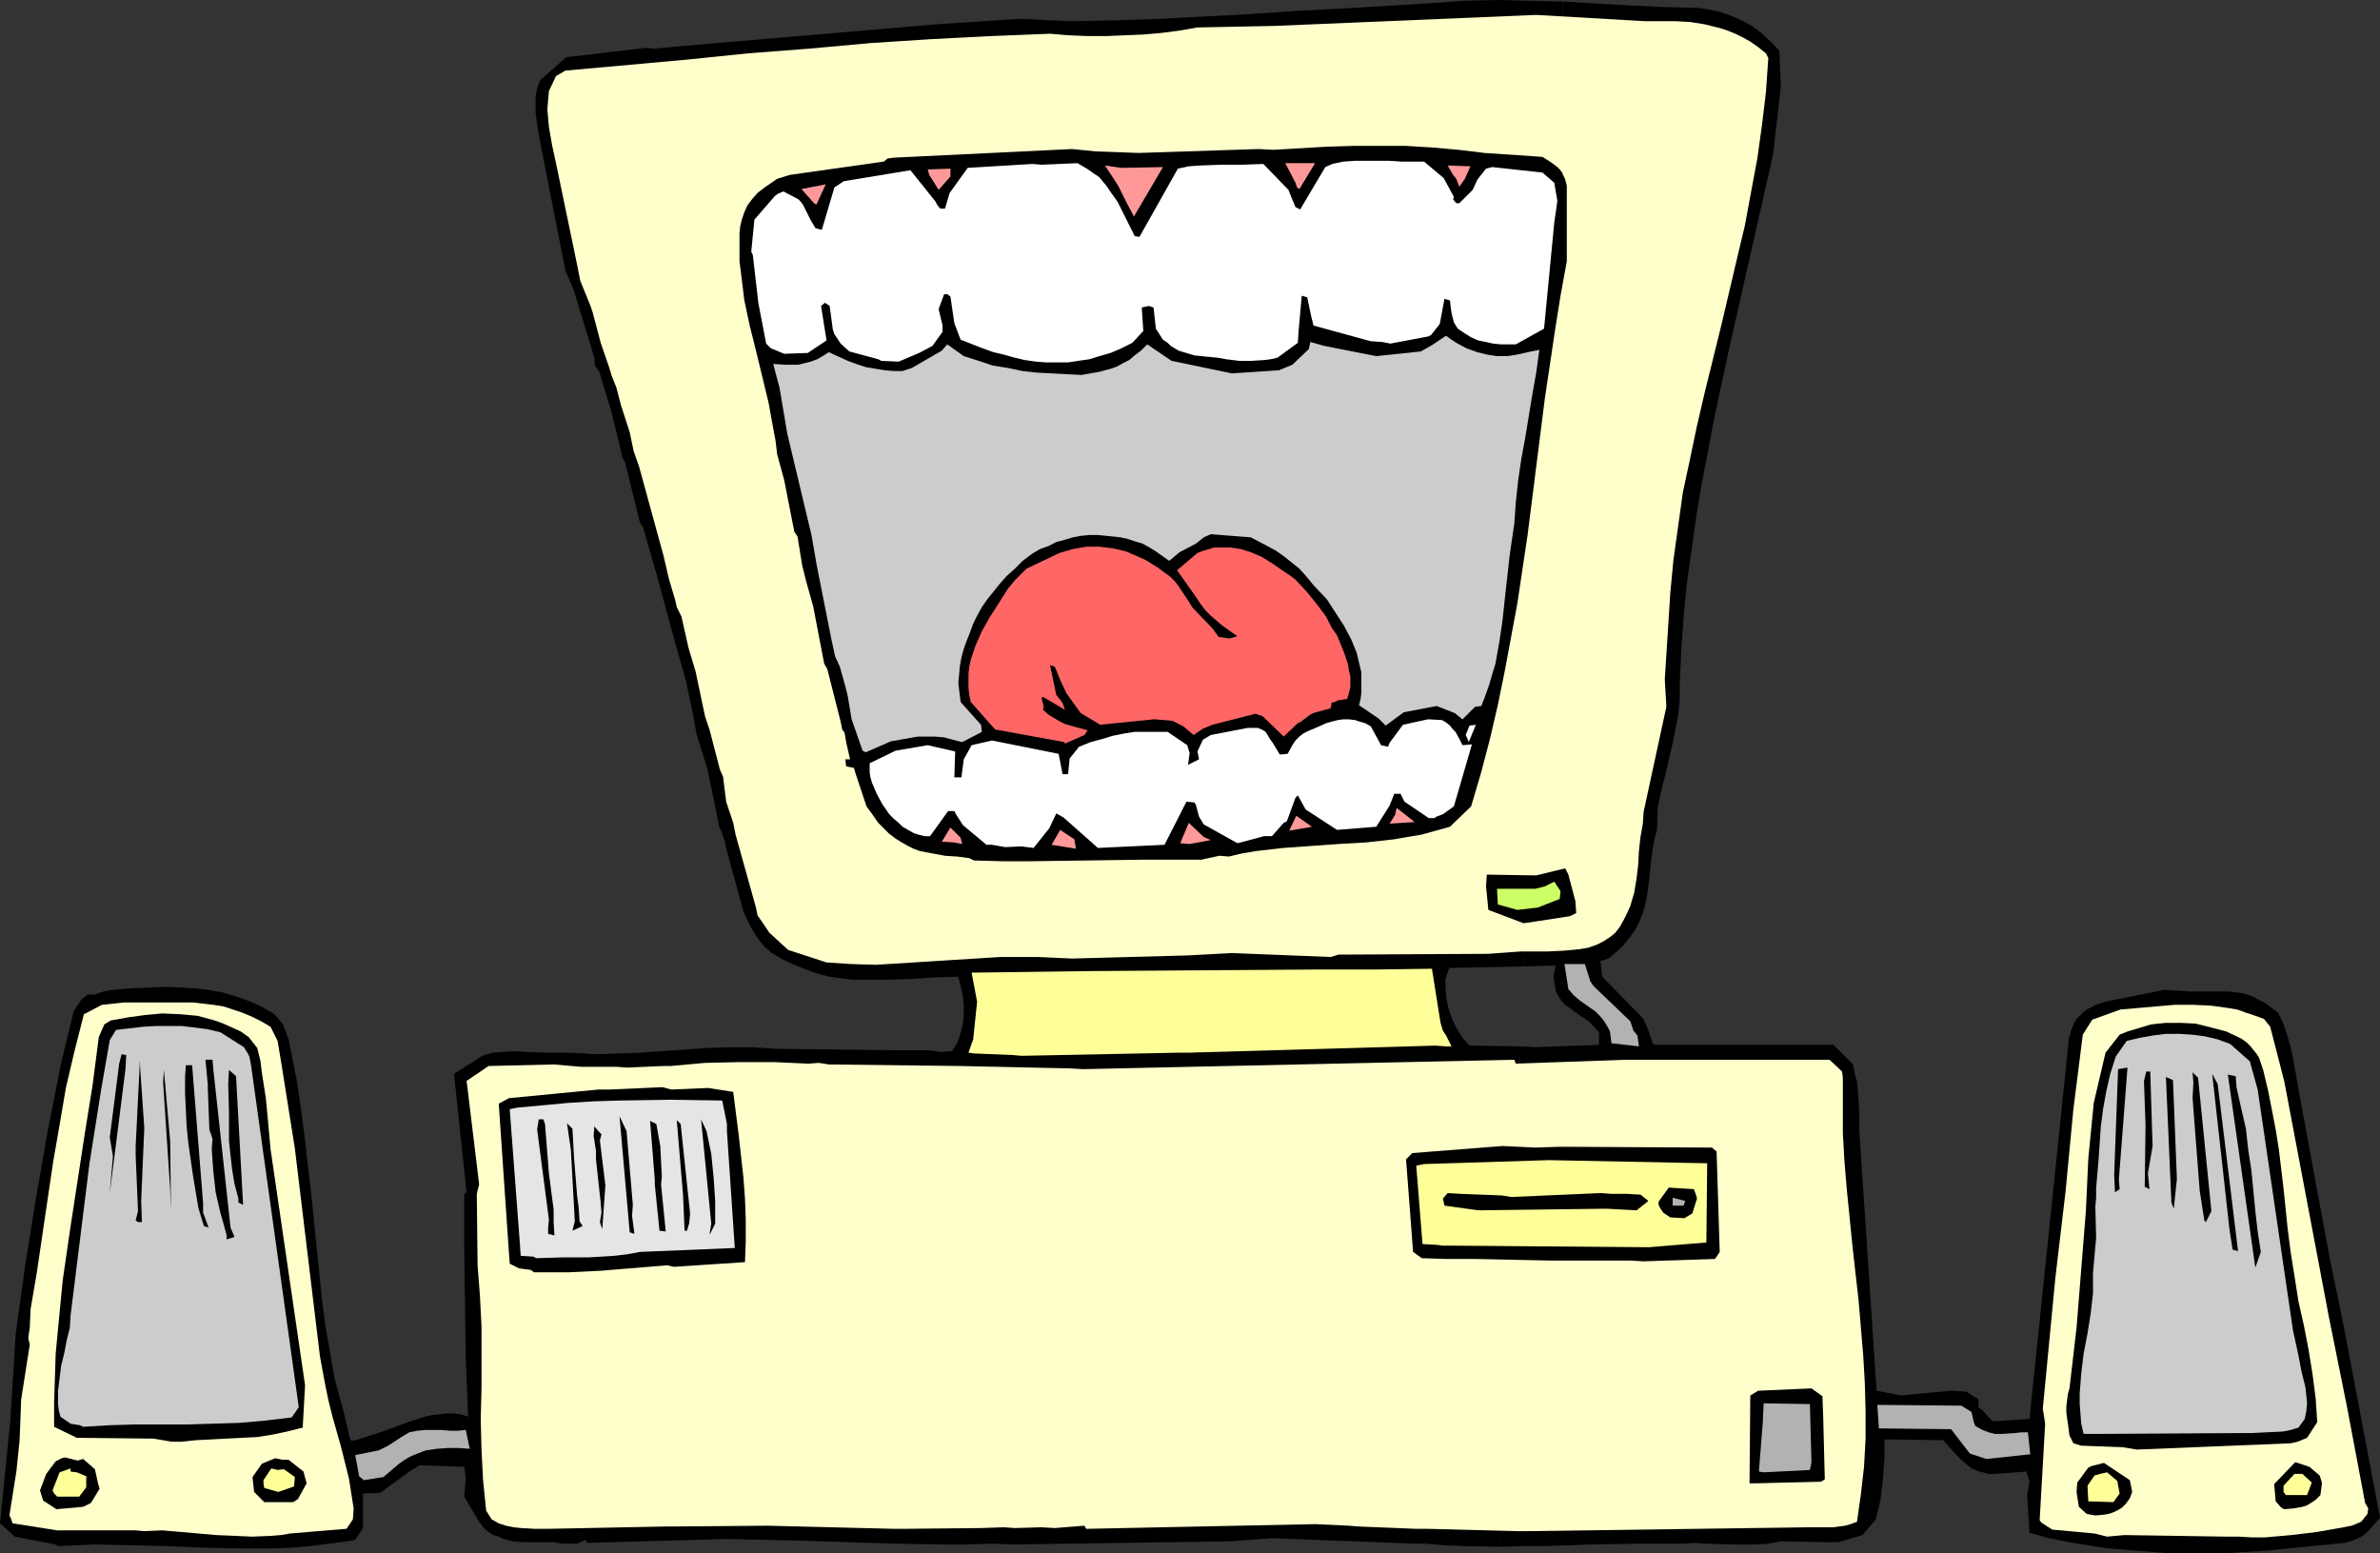 <?xml version="1.0" encoding="UTF-8" standalone="no"?>
<svg
   version="1.0"
   width="129.766mm"
   height="84.666mm"
   id="svg68"
   sodipodi:docname="Computer - Open Wide.wmf"
   xmlns:inkscape="http://www.inkscape.org/namespaces/inkscape"
   xmlns:sodipodi="http://sodipodi.sourceforge.net/DTD/sodipodi-0.dtd"
   xmlns="http://www.w3.org/2000/svg"
   xmlns:svg="http://www.w3.org/2000/svg">
  <rect width="100%" height="100%" fill="#333333" stroke="none"/>
  <sodipodi:namedview
     id="namedview68"
     pagecolor="#ffffff"
     bordercolor="#000000"
     borderopacity="0.25"
     inkscape:showpageshadow="2"
     inkscape:pageopacity="0.0"
     inkscape:pagecheckerboard="0"
     inkscape:deskcolor="#d1d1d1"
     inkscape:document-units="mm" />
  <defs
     id="defs1">
    <pattern
       id="WMFhbasepattern"
       patternUnits="userSpaceOnUse"
       width="6"
       height="6"
       x="0"
       y="0" />
  </defs>
  <path
     style="fill:#000000;fill-opacity:1;fill-rule:evenodd;stroke:none"
     d="m 313.342,215.594 -4.04,103.11 4.525,-0.162 h 4.686 l 9.373,-0.323 9.373,-0.162 h 9.373 l 2.586,-0.162 2.424,0.162 5.171,0.162 h 2.586 2.586 l 2.424,-0.162 2.586,-0.485 9.211,0.162 h 2.586 l 5.01,-1.455 2.747,-3.232 0.97,-4.04 0.485,-4.202 0.323,-4.202 v -2.101 -1.939 l 12.12,0.162 1.454,1.616 1.131,1.293 1.131,1.131 1.131,0.97 0.97,0.808 1.131,0.485 1.131,0.323 1.131,0.323 h 1.293 l 6.626,-0.485 0.646,2.101 -0.485,2.586 0.485,7.919 4.04,1.131 4.04,0.808 4.04,0.646 4.04,0.646 4.04,0.323 4.04,0.323 4.04,0.323 h 4.04 8.08 l 8.242,-0.485 8.08,-0.808 8.242,-0.808 1.616,-0.485 1.616,-0.646 0.646,-0.485 0.646,-0.485 0.646,-0.646 0.485,-0.646 1.616,-1.778 -7.918,-41.697 -2.424,-11.636 -5.979,-32.323 -0.808,-4.525 -0.808,-4.525 -0.485,-2.263 -0.646,-2.263 -0.808,-2.424 -1.131,-2.424 -1.293,-0.97 -1.293,-0.97 -1.293,-0.646 -1.131,-0.646 -1.293,-0.485 -1.293,-0.323 -2.586,-0.323 h -2.586 -2.586 -2.586 l -2.586,-0.162 -2.909,-0.162 -12.12,2.424 -1.939,0.646 -0.97,0.485 -0.97,0.485 -0.808,0.646 -0.646,0.646 -0.646,0.646 -0.485,0.808 -0.646,1.616 -0.485,1.778 -0.162,1.616 -0.162,1.778 -0.162,1.616 -7.595,73.211 -7.595,0.485 -2.101,-2.263 -0.808,-0.646 v -1.616 l -2.586,-1.616 -3.07,-0.162 -10.342,0.97 -5.01,-0.97 -3.555,-53.494 v -3.394 l -0.162,-3.232 -0.162,-1.778 -0.162,-1.778 -0.485,-1.778 -0.323,-1.778 -4.04,-4.04 h -36.36 l -0.808,-0.162 -1.131,-3.232 -0.808,-1.778 -0.485,-0.646 -8.08,-8.242 -0.323,-3.232 0.646,-0.162 0.97,-0.323 1.778,-1.455 1.454,-1.455 1.293,-1.616 1.131,-1.616 0.808,-1.616 0.646,-1.616 0.485,-1.778 0.323,-1.616 0.485,-3.394 0.323,-3.556 0.485,-3.394 0.323,-1.616 0.485,-1.778 0.162,-4.687 0.646,-3.071 0.808,-3.232 1.454,-6.141 0.646,-3.232 0.646,-3.232 0.323,-3.232 v -3.394 l 0.323,-6.788 0.485,-6.949 0.646,-6.788 0.97,-6.788 0.97,-6.949 1.131,-6.788 1.293,-6.788 1.293,-6.788 2.909,-13.576 3.07,-13.576 6.141,-27.151 1.616,-14.06 -0.323,-7.273 -0.808,-0.97 -0.97,-0.97 -1.939,-1.778 L 361.014,5.333 358.913,4.202 356.651,3.232 354.388,2.424 352.126,1.939 349.864,1.616 342.915,1.455 335.966,1.131 322.068,0.323 313.988,199.109 l 6.626,-0.162 -0.485,2.263 0.485,3.071 0.646,1.131 0.646,0.97 0.808,0.808 0.97,0.646 1.778,1.293 1.939,1.293 2.101,2.263 v 2.586 l -13.09,0.485 z"
     id="path1" />
  <path
     style="fill:#000000;fill-opacity:1;fill-rule:evenodd;stroke:none"
     d="M 313.988,199.109 322.068,0.323 315.443,0.162 308.656,0 301.707,0.162 294.92,0.646 276.174,1.778 l -9.211,0.485 -9.373,0.646 -9.373,0.485 -9.211,0.485 -9.211,0.323 -9.373,0.162 -10.181,-0.485 -17.291,1.131 -53.005,4.525 -5.01,0.485 -1.939,-0.162 -16.322,1.939 -1.293,1.131 -4.04,3.556 -0.646,1.616 -0.323,1.778 v 1.778 1.616 l 0.485,3.394 0.323,1.778 0.323,1.778 5.01,25.535 1.131,2.586 0.646,1.616 3.555,11.636 0.646,2.263 0.162,1.616 0.808,0.97 2.586,8.566 2.262,9.374 0.485,0.808 3.07,12.444 0.646,0.97 3.07,10.667 2.909,10.828 2.909,10.343 1.616,7.757 0.485,2.909 2.262,7.273 2.101,10.182 0.323,1.778 0.485,0.97 0.646,1.939 0.323,1.455 2.101,7.758 1.454,5.333 0.97,2.101 1.131,2.101 0.646,0.97 0.808,1.131 0.97,1.131 1.131,0.97 2.424,1.455 2.424,1.131 2.424,0.97 2.262,0.808 2.424,0.646 2.424,0.323 2.424,0.323 h 2.424 4.848 l 4.848,-0.162 4.848,-0.323 4.848,-0.162 0.485,1.939 0.485,2.101 0.162,1.778 v 1.939 l -0.162,1.939 -0.485,1.939 -0.646,1.939 -1.131,1.778 -2.424,0.162 -2.262,-0.323 h -5.656 l -26.179,-0.323 -4.686,-0.323 h -4.525 l -4.686,0.162 -4.525,0.323 -4.686,0.323 -4.686,0.323 -4.525,0.162 -4.686,0.162 -2.101,-0.162 -3.555,-0.162 h -2.262 -2.262 l -4.363,-0.162 -2.101,-0.162 -2.262,0.162 -2.262,0.162 -2.101,0.646 -5.818,3.717 2.586,24.404 -0.485,0.323 v 11.313 l 0.162,11.475 0.162,11.475 0.485,11.636 -1.454,-0.485 -1.454,-0.162 h -1.616 l -1.454,0.162 -1.454,0.162 -1.454,0.323 -3.07,0.97 -3.07,1.131 -3.07,1.131 -3.07,0.97 -1.454,0.485 -1.454,0.323 -0.323,-0.646 -1.293,-5.495 -1.778,-6.465 -1.939,-10.99 -0.808,-6.303 -0.646,-6.465 -0.646,-6.303 -0.646,-6.465 -1.454,-12.606 -0.808,-6.465 -0.97,-6.465 -1.616,-8.081 -1.131,-3.071 -1.778,-2.101 -2.747,-1.616 -2.586,-1.131 -2.747,-0.97 -2.747,-0.808 -2.909,-0.485 -2.747,-0.323 -5.818,-0.323 -3.717,0.162 -3.717,0.162 -1.939,0.162 -1.778,0.162 -1.778,0.323 -1.939,0.646 H 18.099 l -1.293,0.97 -1.616,2.424 -2.586,10.667 L 9.858,232.887 7.434,246.785 5.171,260.846 3.232,274.906 2.101,293.007 0,313.855 l 3.07,2.747 8.403,1.616 0.485,0.323 v 0 l 3.717,-0.162 3.878,-0.162 7.434,0.162 7.434,0.162 7.272,0.323 7.434,0.162 h 7.434 l 3.717,-0.162 3.717,-0.323 3.717,-0.485 3.878,-0.485 1.616,-0.323 1.616,-2.424 v -7.111 l 3.555,-0.162 5.979,-4.364 2.101,-1.293 9.211,0.323 0.323,2.263 -0.323,3.879 3.07,5.172 0.97,1.293 0.97,0.808 0.97,0.646 1.131,0.323 0.97,0.485 1.939,0.485 2.262,0.162 h 2.101 4.04 l 1.939,0.323 h 2.909 l 1.778,-0.808 0.162,0.646 28.603,-0.808 15.029,0.323 10.019,0.323 9.858,0.323 10.019,0.162 h 4.848 l 5.171,-0.162 4.363,0.162 44.602,-0.646 8.726,-0.646 29.734,1.131 h 1.939 l 3.878,0.323 3.878,0.162 7.757,0.162 4.04,-103.11 -10.504,-0.162 -1.454,-1.616 -1.131,-1.778 -0.808,-1.616 -0.646,-1.616 -0.485,-1.778 -0.323,-1.778 -0.162,-3.394 0.808,-2.424 z"
     id="path2" />
  <path
     style="fill:#ffffcc;fill-opacity:1;fill-rule:evenodd;stroke:none"
     d="m 11.797,315.31 -9.211,-1.455 -0.323,-0.97 -0.323,-0.646 1.454,-9.212 0.646,-6.303 0.323,-8.404 1.778,-11.313 -0.323,-1.293 0.323,-2.263 0.162,-3.717 1.293,-7.596 2.262,-15.353 1.131,-7.596 1.293,-7.434 1.293,-7.596 1.778,-7.596 1.939,-7.596 3.717,-1.939 4.525,-0.485 h 2.101 12.12 l 4.202,0.485 2.101,0.323 1.939,0.646 1.939,0.646 1.939,0.808 1.939,0.97 1.939,1.131 1.454,2.909 0.808,4.848 2.747,17.293 5.171,42.828 1.131,6.141 0.646,3.071 0.808,3.232 1.778,6.303 0.808,3.232 0.808,3.232 0.485,3.071 0.485,3.071 -0.162,2.263 -1.293,1.939 -11.635,0.97 -1.939,0.323 -1.939,0.162 -3.878,0.162 -3.717,-0.162 -3.717,-0.162 -7.434,-0.646 -3.717,-0.323 -3.717,0.162 -1.778,-0.162 H 16.806 Z"
     id="path3" />
  <path
     style="fill:#000000;fill-opacity:1;fill-rule:evenodd;stroke:none"
     d="m 11.635,310.946 -2.747,-1.778 -0.646,-2.101 1.293,-3.394 1.939,-2.586 1.293,-0.646 0.646,-0.162 2.586,0.646 1.131,-0.323 2.424,2.101 0.646,2.909 0.323,1.131 -1.778,2.909 -1.616,0.808 z"
     id="path4" />
  <path
     style="fill:#ffffcc;fill-opacity:1;fill-rule:evenodd;stroke:none"
     d="m 113.12,314.987 h -2.909 l -2.909,-0.162 -1.454,-0.162 -1.616,-0.323 -1.454,-0.485 -1.454,-0.808 -1.131,-1.778 -0.646,-6.303 -0.323,-6.303 -0.162,-6.303 0.162,-6.303 V 273.29 l -0.323,-6.303 -0.485,-6.303 -0.162,-14.707 0.485,-1.939 -2.424,-20.04 -0.162,-1.293 4.525,-3.071 13.413,-0.323 5.656,0.485 h 7.272 l 2.262,0.162 7.434,-0.323 h 1.454 l 3.555,-0.323 3.555,-0.323 7.11,-0.162 h 7.11 l 7.11,0.323 2.101,-0.162 2.101,0.323 27.149,0.323 22.301,0.485 2.909,0.162 88.88,-1.939 0.323,0.808 22.624,-0.808 h 42.016 l 2.586,2.424 0.162,1.293 v 5.657 5.818 l 0.323,5.657 0.485,5.818 1.131,11.313 0.646,5.818 0.646,5.657 0.97,11.475 0.323,5.657 0.162,5.818 v 5.657 l -0.323,5.818 -0.646,5.657 -0.808,5.657 -1.293,0.485 -1.131,0.323 -1.293,0.162 -1.131,0.162 h -4.686 l -58.661,0.808 h -1.778 l -18.422,-0.485 h -2.586 l -3.717,-0.162 -8.08,-0.323 -1.939,-0.162 -6.949,-0.323 -47.187,0.97 -0.323,-0.646 -6.141,0.485 -2.747,-0.162 -5.494,0.162 -2.262,-0.162 -4.686,0.162 -16.16,0.162 h -1.616 l -26.179,-0.646 -19.392,0.162 h -1.616 z"
     id="path5" />
  <path
     style="fill:#ffff99;fill-opacity:1;fill-rule:evenodd;stroke:none"
     d="m 11.797,308.361 -0.646,-0.646 -0.323,-0.646 1.454,-3.717 2.262,-0.808 v 0.646 l 1.293,0.162 1.939,0.808 v 2.263 l -1.454,1.939 z"
     id="path6" />
  <path
     style="fill:#000000;fill-opacity:1;fill-rule:evenodd;stroke:none"
     d="m 55.752,309.492 h -1.293 l -2.101,-2.101 -0.323,-3.071 1.939,-2.747 2.747,-1.131 1.454,0.323 h 1.293 l 3.07,2.424 0.646,2.424 -1.778,3.232 -0.97,0.646 z"
     id="path7" />
  <path
     style="fill:#ffff99;fill-opacity:1;fill-rule:evenodd;stroke:none"
     d="m 57.368,307.391 -2.909,-0.808 -0.162,-0.97 v -0.646 l 1.616,-2.424 1.293,0.323 1.293,-0.162 2.262,1.616 -0.162,1.939 z"
     id="path8" />
  <path
     style="fill:#b2b2b2;fill-opacity:1;fill-rule:evenodd;stroke:none"
     d="m 74.982,304.967 -0.97,-0.808 -0.808,-4.364 4.848,-0.97 1.939,-0.97 2.747,-1.778 0.808,-0.485 0.808,-0.485 1.616,-0.323 1.778,-0.162 h 1.616 1.616 l 1.778,0.162 h 1.616 l 1.616,-0.162 0.808,3.879 -2.262,-0.162 h -2.262 l -2.262,0.162 -2.262,0.323 -2.101,0.808 -1.131,0.485 -1.131,0.646 -1.131,0.808 -0.97,0.808 -1.131,0.97 -1.131,0.97 z"
     id="path9" />
  <path
     style="fill:#ffffcc;fill-opacity:1;fill-rule:evenodd;stroke:none"
     d="m 431.633,315.956 -8.726,-0.808 -2.262,-1.455 -0.323,-0.485 1.131,-19.879 -0.485,-3.071 2.586,-26.99 2.101,-17.778 1.616,-16.97 1.939,-15.353 1.939,-3.071 5.818,-2.101 7.434,-0.646 3.717,-0.323 h 3.717 l 3.717,0.162 3.555,0.485 1.939,0.323 1.778,0.646 1.939,0.646 1.778,0.646 1.293,1.616 2.909,11.313 9.211,48.646 3.717,18.424 3.717,19.717 0.646,1.131 -0.162,1.131 -1.293,1.616 -1.939,0.808 -1.616,0.323 -5.494,0.97 -5.333,0.646 -5.494,0.485 h -2.586 l -2.747,-0.162 h -2.586 l -21.008,-0.323 -3.555,0.323 z"
     id="path10" />
  <path
     style="fill:#000000;fill-opacity:1;fill-rule:evenodd;stroke:none"
     d="m 15.837,296.239 -4.686,-2.263 v -5.01 l 0.162,-5.01 0.162,-5.01 0.485,-5.172 0.97,-10.02 1.454,-10.02 3.07,-20.04 1.616,-10.02 1.293,-10.02 1.131,-2.586 1.293,-0.808 3.555,-0.646 3.555,-0.485 3.555,-0.323 3.717,0.162 1.778,0.162 1.778,0.162 1.778,0.485 1.778,0.485 1.778,0.646 1.778,0.808 1.778,0.808 1.616,1.131 1.778,2.263 0.646,2.586 0.323,2.586 0.808,5.172 0.485,5.172 0.485,5.333 7.11,48.646 -0.485,8.727 -3.232,0.808 -3.07,0.646 -3.07,0.485 -3.232,0.162 -3.07,0.162 -3.07,0.162 -3.232,0.162 -3.07,0.323 H 35.39 l -3.717,-0.646 z"
     id="path11" />
  <path
     style="fill:#000000;fill-opacity:1;fill-rule:evenodd;stroke:none"
     d="m 430.017,311.916 -1.616,-1.455 -0.485,-3.071 0.162,-1.939 2.262,-3.071 0.646,-0.323 2.586,-0.646 5.333,3.556 0.485,2.424 -0.485,1.293 -0.808,1.131 -0.808,0.808 -0.808,0.485 -0.97,0.485 -0.97,0.323 -0.97,0.162 -1.778,0.162 z"
     id="path12" />
  <path
     style="fill:#cccccc;fill-opacity:1;fill-rule:evenodd;stroke:none"
     d="m 16.483,293.654 -1.939,-0.323 -2.101,-1.455 -0.323,-1.293 -0.162,-1.293 v -2.747 l 0.323,-2.586 0.323,-2.586 0.646,-2.586 0.485,-2.586 0.646,-2.586 0.162,-2.586 3.878,-31.192 2.424,-15.353 1.778,-10.182 1.293,-2.101 5.494,-0.646 2.747,-0.162 h 2.586 2.747 l 2.586,0.323 2.586,0.323 2.747,0.646 4.848,3.071 0.808,1.293 0.323,0.646 0.323,1.616 9.858,70.626 -1.454,2.101 -5.333,0.646 -5.494,0.485 -5.333,0.162 -5.333,0.162 h -5.333 -5.333 l -5.494,0.162 -5.333,0.323 z"
     id="path13" />
  <path
     style="fill:#ffff99;fill-opacity:1;fill-rule:evenodd;stroke:none"
     d="m 430.34,309.33 -0.162,-3.232 1.454,-2.101 1.131,-0.323 1.454,-0.323 2.101,1.778 0.485,2.586 -1.293,1.778 z"
     id="path14" />
  <path
     style="fill:#000000;fill-opacity:1;fill-rule:evenodd;stroke:none"
     d="m 470.094,310.623 -1.131,-1.293 -0.323,-3.556 4.363,-4.525 2.909,0.97 2.101,1.778 0.323,0.97 0.162,0.646 -0.323,2.424 -0.97,0.97 -0.97,0.646 -0.808,0.485 -0.97,0.323 -1.778,0.323 -1.939,0.162 z"
     id="path15" />
  <path
     style="fill:#000000;fill-opacity:1;fill-rule:evenodd;stroke:none"
     d="m 361.822,305.613 h -1.293 l 0.162,-18.101 1.616,-0.97 10.989,-0.485 2.262,1.616 0.162,4.525 0.323,12.606 -0.808,0.485 z"
     id="path16" />
  <path
     style="fill:#ffff99;fill-opacity:1;fill-rule:evenodd;stroke:none"
     d="m 471.063,308.037 -0.485,-0.646 v -1.293 l 2.262,-2.424 h 1.616 l 1.939,1.778 -0.97,2.586 z"
     id="path17" />
  <path
     style="fill:#b2b2b2;fill-opacity:1;fill-rule:evenodd;stroke:none"
     d="m 363.438,303.351 -0.97,-0.162 0.808,-10.343 0.162,-3.717 9.534,0.162 0.323,11.959 -0.323,1.616 z"
     id="path18" />
  <path
     style="fill:#b2b2b2;fill-opacity:1;fill-rule:evenodd;stroke:none"
     d="m 409.332,300.603 -3.394,-1.131 -3.878,-5.01 -14.867,-0.162 -0.323,-4.848 17.291,0.162 2.101,1.293 0.485,2.101 0.323,0.808 1.454,0.808 1.293,0.485 1.293,0.323 h 1.454 l 2.586,-0.162 1.454,-0.162 h 1.293 l 0.485,4.525 z"
     id="path19" />
  <path
     style="fill:#000000;fill-opacity:1;fill-rule:evenodd;stroke:none"
     d="m 428.886,297.856 -1.616,-0.485 -0.808,-1.616 -0.323,-2.424 -0.323,-2.263 v -1.293 l 0.162,-1.293 0.162,-1.293 0.323,-1.131 1.454,-12.444 1.939,-24.242 0.485,-10.667 1.131,-11.475 2.424,-10.343 2.909,-3.717 1.616,-0.646 1.616,-0.485 1.616,-0.485 1.616,-0.485 1.454,-0.162 1.616,-0.162 h 3.07 l 3.07,0.162 3.232,0.808 3.07,0.808 3.07,1.455 1.131,0.808 0.808,0.808 0.646,0.808 0.646,0.808 0.485,0.808 0.323,0.97 0.485,1.455 0.97,4.04 0.808,4.04 0.808,4.202 0.646,4.04 0.97,8.081 0.808,7.919 0.646,5.172 0.808,5.01 0.808,5.172 1.131,5.01 0.97,5.01 0.808,5.01 0.646,5.01 0.323,4.848 -2.101,3.232 -1.939,0.808 -1.454,0.323 -31.674,1.293 -2.909,-0.485 z"
     id="path20" />
  <path
     style="fill:#cccccc;fill-opacity:1;fill-rule:evenodd;stroke:none"
     d="m 429.371,295.431 -0.485,-2.101 -0.162,-2.101 -0.162,-2.101 v -1.939 l 0.323,-4.202 0.485,-4.04 0.808,-4.202 0.646,-4.04 0.485,-4.202 v -2.101 -2.101 l 0.646,-7.273 -0.162,-6.465 0.162,-1.778 v -1.939 l 0.162,-1.939 0.323,-3.717 0.485,-7.111 0.485,-3.717 0.646,-3.556 0.808,-3.556 1.131,-3.556 2.262,-3.232 2.747,-0.646 2.747,-0.485 2.586,-0.323 h 2.747 l 2.586,0.162 2.586,0.323 2.747,0.646 2.586,0.97 4.04,3.556 1.616,5.818 7.272,49.616 1.131,5.172 0.646,3.394 0.808,3.232 0.162,1.616 0.162,1.616 -0.162,1.616 -0.323,1.616 -1.293,1.778 -1.616,0.485 -1.616,0.323 -3.394,0.162 -3.232,0.162 h -3.232 l -26.987,0.162 z"
     id="path21" />
  <path
     style="fill:#000000;fill-opacity:1;fill-rule:evenodd;stroke:none"
     d="m 109.403,261.654 -2.424,-0.323 -1.939,-0.97 -0.162,-2.263 -2.101,-30.707 2.101,-1.131 18.422,-1.778 h 2.262 l 10.989,-0.485 1.778,0.485 7.595,-0.323 5.171,0.808 1.131,8.889 0.485,4.364 0.485,4.364 0.323,4.364 0.162,4.364 v 4.364 l -0.162,4.364 -14.706,0.97 -1.293,-0.323 -13.736,1.131 -6.787,0.323 h -3.394 -3.555 z"
     id="path22" />
  <path
     style="fill:#e5e5e5;fill-opacity:1;fill-rule:evenodd;stroke:none"
     d="m 109.888,258.907 -2.586,-0.162 -0.162,-2.424 -2.101,-27.798 1.616,-0.323 5.333,-0.485 5.171,-0.485 5.333,-0.323 5.171,-0.162 10.666,-0.162 10.504,0.162 0.97,4.848 v 1.455 l 1.616,24.081 -19.554,0.808 -2.586,0.485 -2.747,0.323 -2.586,0.162 -2.747,0.162 h -5.333 l -5.333,0.162 z"
     id="path23" />
  <path
     style="fill:#000000;fill-opacity:1;fill-rule:evenodd;stroke:none"
     d="m 46.702,255.351 v -0.808 l -0.646,-2.424 -0.646,-2.263 -0.485,-2.101 -0.485,-2.101 -0.485,-4.364 -0.323,-4.525 0.162,-2.101 -0.646,-1.939 -0.323,-8.404 v -0.808 l -0.485,-5.172 h 1.454 l 0.162,1.939 3.555,32.646 0.808,1.939 z"
     id="path24" />
  <path
     style="fill:#000000;fill-opacity:1;fill-rule:evenodd;stroke:none"
     d="m 42.016,252.604 -1.131,-3.717 -1.131,-6.788 -0.97,-6.788 -0.323,-3.232 -0.162,-3.394 -0.162,-3.394 v -3.394 l 0.162,-2.424 h 1.293 l 2.262,28.444 v 1.939 l 1.131,3.071 z"
     id="path25" />
  <path
     style="fill:#000000;fill-opacity:1;fill-rule:evenodd;stroke:none"
     d="m 28.442,251.795 -0.485,-0.323 0.485,-1.939 -0.485,-11.475 v -1.939 l 0.808,-16.161 v -1.616 l 0.97,14.06 -0.646,15.03 0.162,4.364 z"
     id="path26" />
  <path
     style="fill:#000000;fill-opacity:1;fill-rule:evenodd;stroke:none"
     d="m 112.958,254.22 v -1.293 l 0.162,-1.616 -2.424,-18.586 0.323,-2.101 h 0.97 l 0.323,0.97 0.808,10.182 0.97,7.434 v 2.586 l 0.162,2.747 z"
     id="path27" />
  <path
     style="fill:#000000;fill-opacity:1;fill-rule:evenodd;stroke:none"
     d="m 117.968,253.573 0.485,-1.939 -0.808,-14.707 -0.808,-5.495 1.131,1.131 0.323,5.98 0.646,7.919 0.323,2.424 0.162,2.747 0.646,0.97 z"
     id="path28" />
  <path
     style="fill:#000000;fill-opacity:1;fill-rule:evenodd;stroke:none"
     d="m 129.765,253.896 -2.101,-23.919 1.454,3.071 1.293,15.192 -0.162,2.263 0.485,3.717 z"
     id="path29" />
  <path
     style="fill:#000000;fill-opacity:1;fill-rule:evenodd;stroke:none"
     d="m 146.248,254.381 v -0.323 l 0.323,-1.939 -2.101,-21.495 1.131,2.424 0.97,4.687 0.485,4.848 0.323,4.848 v 4.687 z"
     id="path30" />
  <path
     style="fill:#000000;fill-opacity:1;fill-rule:evenodd;stroke:none"
     d="m 124.109,253.25 -0.485,-1.455 0.323,-1.939 -0.162,-2.101 -0.97,-8.889 v -1.778 l -0.485,-3.071 0.162,-1.939 0.808,0.97 0.646,0.646 -0.323,1.293 1.131,9.212 z"
     id="path31" />
  <path
     style="fill:#000000;fill-opacity:1;fill-rule:evenodd;stroke:none"
     d="m 135.905,253.573 -0.97,-9.535 v -0.97 l -0.97,-12.121 1.293,0.646 0.808,4.525 0.323,6.303 -0.162,1.616 0.97,9.697 z"
     id="path32" />
  <path
     style="fill:#000000;fill-opacity:1;fill-rule:evenodd;stroke:none"
     d="m 35.229,249.371 -0.162,-4.364 -1.454,-21.98 0.162,-2.586 1.293,14.707 z"
     id="path33" />
  <path
     style="fill:#000000;fill-opacity:1;fill-rule:evenodd;stroke:none"
     d="m 141.561,253.573 h -0.485 l -0.323,-7.434 -1.293,-15.353 0.808,0.808 1.939,18.424 -0.162,1.939 z"
     id="path34" />
  <path
     style="fill:#000000;fill-opacity:1;fill-rule:evenodd;stroke:none"
     d="m 297.99,259.391 -5.01,-0.162 -1.778,-1.293 -1.454,-19.071 1.293,-1.293 18.584,-1.455 6.787,0.323 4.848,-0.162 h 1.616 l 29.896,0.162 0.97,0.808 0.646,20.687 -0.97,1.455 -14.706,0.485 -2.747,-0.162 h -14.867 -1.939 l -15.029,-0.323 h -2.262 z"
     id="path35" />
  <path
     style="fill:#000000;fill-opacity:1;fill-rule:evenodd;stroke:none"
     d="m 49.126,247.755 v -0.808 l -0.808,-3.071 -0.485,-2.909 -0.323,-2.909 -0.323,-2.909 v -5.98 l -0.162,-5.818 0.162,-2.909 1.454,1.293 1.454,26.505 z"
     id="path36" />
  <path
     style="fill:#000000;fill-opacity:1;fill-rule:evenodd;stroke:none"
     d="m 22.624,245.816 0.646,-7.596 -0.646,-3.879 1.939,-15.192 0.485,-1.939 0.97,0.162 -0.162,2.909 z"
     id="path37" />
  <path
     style="fill:#ffff99;fill-opacity:1;fill-rule:evenodd;stroke:none"
     d="m 296.051,256.482 -2.909,-0.162 -1.293,-16.161 1.616,-0.323 25.694,-0.808 32.643,0.646 -0.162,16.323 -11.797,0.97 -40.723,-0.323 h -1.778 z"
     id="path38" />
  <path
     style="fill:#000000;fill-opacity:1;fill-rule:evenodd;stroke:none"
     d="m 464.761,261.169 -5.656,-39.757 1.616,0.323 0.162,2.263 0.97,4.364 0.97,4.202 0.485,4.364 0.646,4.202 0.808,8.404 0.485,4.202 0.646,4.202 z"
     id="path39" />
  <path
     style="fill:#000000;fill-opacity:1;fill-rule:evenodd;stroke:none"
     d="m 460.075,257.452 -0.646,-4.202 -3.555,-32 1.131,2.101 4.202,34.424 z"
     id="path40" />
  <path
     style="fill:#000000;fill-opacity:1;fill-rule:evenodd;stroke:none"
     d="m 303.484,249.21 -5.818,-0.808 -0.323,-1.455 0.97,-1.131 2.747,0.162 8.403,0.323 1.939,0.323 18.422,-0.808 2.262,0.162 h 3.232 l 2.747,0.162 1.616,1.293 -2.424,1.939 -5.979,-0.323 h -1.454 l -25.048,0.323 z"
     id="path41" />
  <path
     style="fill:#000000;fill-opacity:1;fill-rule:evenodd;stroke:none"
     d="m 344.208,250.826 -1.454,-0.97 -0.646,-0.97 -0.323,-0.646 v -0.646 l 2.101,-2.909 5.171,0.323 0.485,1.293 0.162,0.646 -0.97,3.071 -1.616,0.97 z"
     id="path42" />
  <path
     style="fill:#b2b2b2;fill-opacity:1;fill-rule:evenodd;stroke:none"
     d="m 344.692,248.402 v -1.616 l 2.586,0.646 -0.323,0.97 z"
     id="path43" />
  <path
     style="fill:#000000;fill-opacity:1;fill-rule:evenodd;stroke:none"
     d="m 454.58,251.795 -0.323,-0.323 -0.485,-3.071 -0.485,-3.232 -0.485,-6.303 -0.485,-6.303 -0.485,-6.303 0.162,-3.232 -0.162,-2.101 1.131,1.131 2.747,27.474 z"
     id="path44" />
  <path
     style="fill:#000000;fill-opacity:1;fill-rule:evenodd;stroke:none"
     d="m 447.955,249.048 -0.485,-1.293 -1.131,-25.858 1.454,0.646 0.808,20.363 z"
     id="path45" />
  <path
     style="fill:#000000;fill-opacity:1;fill-rule:evenodd;stroke:none"
     d="m 435.835,245.654 -0.162,-3.556 0.162,-4.364 0.646,-17.454 1.939,-0.323 -1.778,23.111 0.162,1.939 z"
     id="path46" />
  <path
     style="fill:#000000;fill-opacity:1;fill-rule:evenodd;stroke:none"
     d="m 441.976,244.523 0.162,-12.606 -0.323,-9.212 0.485,-1.939 h 0.808 l 0.485,15.353 -0.97,5.657 0.323,3.232 z"
     id="path47" />
  <path
     style="fill:#ffff99;fill-opacity:1;fill-rule:evenodd;stroke:none"
     d="m 200.707,217.048 -1.131,-0.162 0.97,-2.747 0.808,-7.758 -1.131,-5.98 11.958,-0.162 11.958,-0.162 23.594,-0.162 23.594,-0.162 h 11.958 l 11.797,-0.162 1.778,11.151 0.485,1.616 0.646,0.97 1.131,2.263 h -1.131 l -2.262,-0.162 -50.742,1.455 h -1.939 l -32.482,0.646 -1.939,-0.162 z"
     id="path48" />
  <path
     style="fill:#b2b2b2;fill-opacity:1;fill-rule:evenodd;stroke:none"
     d="m 332.088,214.947 -0.323,-2.424 -0.485,-0.97 -0.808,-1.293 -0.808,-0.97 -0.97,-0.97 -0.97,-0.646 -2.262,-1.616 -1.131,-0.97 -1.131,-1.293 -0.808,-5.172 h 4.202 l 1.131,3.556 0.646,0.97 7.595,7.273 0.646,1.939 0.808,0.97 0.323,2.263 z"
     id="path49" />
  <path
     style="fill:#ffffcc;fill-opacity:1;fill-rule:evenodd;stroke:none"
     d="m 169.357,197.978 -6.949,-2.263 -3.878,-3.556 -1.293,-1.939 -1.131,-1.616 -0.323,-1.616 -4.202,-15.03 -0.485,-2.424 -1.454,-4.364 -0.646,-5.172 -0.646,-1.455 -2.101,-8.081 -0.97,-2.909 -1.939,-9.212 -0.485,-1.616 -0.97,-3.232 -1.454,-6.465 -0.97,-1.939 -0.323,-1.455 -1.293,-4.364 -1.131,-4.848 -5.01,-18.262 -1.131,-3.232 -0.808,-3.879 -1.778,-5.495 -0.97,-3.717 -0.646,-1.616 -0.323,-0.808 -0.485,-1.616 -1.778,-5.172 -1.616,-6.141 -0.485,-1.455 -2.101,-5.172 -0.808,-4.04 -4.202,-20.202 v 0 l -0.808,-3.717 -0.646,-3.717 -0.162,-1.778 -0.162,-1.939 0.162,-1.939 0.162,-1.778 1.454,-3.071 1.939,-1.131 25.048,-2.263 12.605,-1.293 12.605,-0.97 12.443,-1.131 12.443,-0.808 12.443,-0.646 12.282,-0.485 3.878,0.323 3.878,0.162 h 3.878 l 3.717,-0.162 3.878,-0.162 3.717,-0.323 3.717,-0.485 3.717,-0.646 15.998,-0.323 53.813,-2.263 22.301,1.293 h 6.302 l 3.07,0.162 3.07,0.485 3.232,0.808 1.454,0.485 1.616,0.646 1.616,0.808 1.454,0.808 1.616,1.131 1.616,1.293 0.485,0.97 -0.485,6.949 -0.808,6.788 -0.97,6.949 -1.293,6.949 -1.293,6.949 -1.616,6.788 -3.232,13.737 -3.394,13.737 -1.616,6.949 -1.454,6.949 -1.454,6.788 -0.97,6.949 -0.97,6.949 -0.646,6.788 -1.131,17.778 0.323,5.657 -4.686,21.656 -0.162,2.424 -0.485,2.747 -0.323,2.909 -0.162,2.909 -0.323,2.747 -0.485,2.909 -0.808,2.747 -0.646,1.455 -0.646,1.293 -0.808,1.455 -0.97,1.293 -0.97,0.808 -0.97,0.646 -0.808,0.485 -0.97,0.485 -1.778,0.646 -1.778,0.323 -1.616,0.162 -1.778,0.162 -3.394,0.162 h -1.939 -3.555 l -6.626,0.485 -30.866,0.162 -1.616,0.485 -20.362,-0.808 -9.05,0.485 -23.917,0.646 -6.949,-0.323 h -2.586 -5.171 l -5.171,0.323 -5.171,0.323 -5.01,0.323 -5.171,0.323 -5.171,0.323 -5.171,-0.162 -5.01,-0.323 z"
     id="path50" />
  <path
     style="fill:#000000;fill-opacity:1;fill-rule:evenodd;stroke:none"
     d="m 313.988,190.22 -7.272,-2.747 -0.485,-4.848 0.162,-2.424 10.181,0.162 5.979,-1.455 0.646,1.293 1.454,5.495 0.162,2.424 -1.293,0.646 -6.302,0.97 z"
     id="path51" />
  <path
     style="fill:#ccff66;fill-opacity:1;fill-rule:evenodd;stroke:none"
     d="m 312.696,187.473 -4.04,-1.131 -0.162,-3.232 h 7.918 l 1.939,-0.485 1.939,-0.97 1.293,1.939 -0.162,1.616 -4.525,1.778 z"
     id="path52" />
  <path
     style="fill:#000000;fill-opacity:1;fill-rule:evenodd;stroke:none"
     d="m 199.737,176.806 -2.424,-0.323 -2.586,-0.162 -2.586,-0.485 -2.586,-0.485 -1.293,-0.485 -1.293,-0.646 -1.131,-0.646 -1.293,-0.808 -1.293,-0.97 -1.131,-1.131 -1.131,-1.131 -1.131,-1.616 -1.293,-1.778 -2.262,-6.788 -0.323,-1.131 -1.616,-0.323 -0.162,-1.455 h 0.97 l -0.808,-3.556 -0.323,-1.939 -0.485,-0.646 -0.323,-1.616 -2.747,-10.828 -0.646,-1.131 -2.262,-11.798 -1.454,-5.172 -0.808,-3.232 -0.97,-5.98 -0.646,-0.97 -0.646,-3.232 -1.454,-7.434 -1.454,-5.333 -0.323,-2.747 -0.485,-2.586 -0.97,-5.333 -1.293,-5.333 -1.293,-5.333 -1.293,-5.172 -1.131,-5.333 -0.323,-2.747 -0.323,-2.586 -0.323,-2.586 V 51.232 49.292 48 l 0.162,-1.455 0.323,-1.293 0.485,-1.455 0.646,-1.455 0.97,-1.293 1.131,-1.293 1.454,-1.131 2.586,-1.778 2.586,-0.808 19.392,-2.747 0.808,-0.646 1.293,-0.162 36.683,-1.778 4.848,0.485 8.888,0.323 24.725,-0.808 3.07,0.162 10.989,-0.646 5.333,-0.162 h 5.494 5.494 l 5.333,0.323 5.494,0.485 5.333,0.646 11.958,0.808 1.778,1.131 0.646,0.485 0.646,0.485 0.485,0.485 0.485,0.646 0.646,1.455 0.323,1.293 v 15.515 l -1.293,7.111 -1.131,7.111 -2.101,14.06 -1.778,14.06 -1.778,14.06 -2.101,14.06 -1.293,6.949 -1.293,6.949 -1.454,7.111 -1.616,6.949 -1.778,6.788 -2.101,7.111 -4.363,4.202 -2.909,0.808 -2.909,0.808 -2.909,0.485 -2.747,0.485 -5.818,0.646 -5.656,0.323 -11.312,0.808 -5.656,0.646 -2.909,0.485 -2.747,0.646 -1.939,-0.162 -3.717,0.808 h -5.818 -5.979 l -11.635,0.162 -11.635,0.162 h -5.979 l -5.818,-0.162 z"
     id="path53" />
  <path
     style="fill:#ffffff;fill-opacity:1;fill-rule:evenodd;stroke:none"
     d="m 203.293,174.059 -4.848,-4.04 -1.454,-2.263 -0.323,-0.646 h -1.293 l -3.717,5.172 h -1.131 l -1.293,-0.323 -0.97,-0.323 -1.131,-0.646 -1.131,-0.646 -0.808,-0.808 -0.97,-0.808 -0.97,-0.97 -1.454,-2.101 -1.131,-2.101 -0.97,-2.263 -0.323,-1.131 -0.162,-0.97 v -1.939 l 5.333,-2.586 6.626,-1.131 5.656,1.293 -0.162,5.333 h 1.454 l 0.485,-3.717 1.616,-2.909 4.202,-0.97 13.736,2.747 0.808,4.202 h 1.131 l 0.323,-3.232 1.939,-2.424 2.424,-0.97 2.424,-0.646 2.101,-0.646 2.424,-0.485 2.101,-0.323 h 2.262 2.262 2.262 l 4.04,2.747 0.485,1.616 -0.323,2.424 2.262,-1.131 -0.323,-1.616 1.131,-2.424 1.616,-0.97 7.595,-1.455 h 2.101 l 0.808,0.323 0.808,0.485 0.485,0.808 0.485,0.808 0.485,0.646 0.485,0.808 0.97,1.616 1.616,-0.162 0.97,-1.778 0.646,-0.97 0.808,-0.808 0.808,-0.646 0.97,-0.485 1.939,-0.808 1.778,-0.808 1.131,-0.323 1.293,-0.323 1.131,-0.162 h 1.131 l 1.293,0.162 0.97,0.323 1.131,0.323 1.131,0.646 1.778,3.232 0.323,0.646 1.454,0.323 0.323,-0.808 2.747,-3.717 5.171,-1.131 2.909,0.162 0.808,0.485 0.808,0.646 0.485,0.646 0.646,0.646 0.808,1.455 0.646,1.293 1.939,-0.162 -3.717,12.768 -2.262,1.616 -1.293,0.485 -0.485,0.323 h -1.131 l -5.01,-3.394 -0.808,-1.616 h -1.293 l -0.97,2.424 -2.747,4.364 -8.08,0.646 -6.464,-4.202 -1.616,-2.909 -0.485,0.485 -1.778,4.848 -0.646,0.323 -2.424,2.747 h -1.616 l -5.494,1.455 -6.949,-3.879 -0.97,-1.616 -0.646,-2.424 -0.323,-0.485 -1.616,-0.162 -4.525,8.889 -13.736,0.646 -7.11,-6.303 -1.454,-0.808 -1.454,3.071 -3.232,4.04 -2.586,-0.323 -3.232,0.162 -2.747,-0.485 z"
     id="path54" />
  <path
     style="fill:#ff9999;fill-opacity:1;fill-rule:evenodd;stroke:none"
     d="m 196.667,173.574 -2.586,-0.162 1.778,-2.909 2.101,2.101 0.323,1.293 z"
     id="path55" />
  <path
     style="fill:#ff9999;fill-opacity:1;fill-rule:evenodd;stroke:none"
     d="m 216.705,174.059 1.778,-3.071 2.909,1.939 0.323,1.939 z"
     id="path56" />
  <path
     style="fill:#ff9999;fill-opacity:1;fill-rule:evenodd;stroke:none"
     d="m 245.147,173.897 -1.939,-0.162 1.778,-4.202 3.07,2.909 1.454,0.646 z"
     id="path57" />
  <path
     style="fill:#ff9999;fill-opacity:1;fill-rule:evenodd;stroke:none"
     d="m 265.67,171.15 1.454,-3.071 3.232,2.263 z"
     id="path58" />
  <path
     style="fill:#ff9999;fill-opacity:1;fill-rule:evenodd;stroke:none"
     d="m 286.355,169.695 1.131,-1.778 0.323,-1.455 3.717,2.909 z"
     id="path59" />
  <path
     style="fill:#cccccc;fill-opacity:1;fill-rule:evenodd;stroke:none"
     d="m 177.76,154.665 -2.262,-6.465 -0.808,-4.848 -0.485,-1.939 -1.131,-4.04 -0.97,-2.101 -0.808,-3.717 -3.07,-15.515 -0.97,-5.657 -5.01,-21.01 -1.616,-9.535 -1.293,-4.848 2.586,0.162 h 1.293 1.293 l 1.293,-0.323 1.293,-0.323 1.293,-0.485 1.131,-0.646 1.293,-0.808 3.878,1.778 1.778,0.646 1.939,0.646 1.939,0.323 1.939,0.323 1.939,0.162 h 1.778 l 1.939,-0.646 6.141,-3.556 1.131,-1.293 3.394,2.424 3.07,0.97 2.909,0.97 3.07,0.485 3.07,0.646 2.909,0.323 3.07,0.162 6.141,0.323 3.717,-0.646 1.131,-0.323 1.293,-0.323 1.293,-0.485 1.131,-0.646 1.293,-0.646 1.131,-0.97 1.293,-0.97 1.293,-1.293 5.01,3.394 12.443,2.586 9.696,-0.646 2.747,-1.131 3.394,-3.232 0.323,-1.455 2.909,0.808 10.666,2.101 9.211,-0.97 2.262,-1.293 2.909,-1.939 1.131,0.808 0.97,0.646 2.101,1.131 2.262,0.808 1.939,0.485 2.101,0.323 h 2.101 l 2.101,-0.323 2.101,-0.485 2.424,-0.485 -0.646,4.687 -0.808,4.525 -1.454,8.889 -0.808,4.364 -0.646,4.364 -0.485,4.525 -0.323,4.525 -0.323,2.101 -0.646,4.525 -0.485,4.364 -0.485,4.364 -0.485,4.525 -0.646,4.364 -0.808,4.525 -0.646,2.101 -0.646,2.263 -0.808,2.263 -0.808,2.101 -1.293,0.162 -2.586,2.586 -1.616,-1.293 -3.717,-1.455 -6.787,1.293 -3.717,2.747 -1.454,-1.455 -4.04,-2.747 0.323,-1.293 0.162,-1.293 v -1.455 -1.293 -1.455 l -0.323,-1.293 -0.646,-2.747 -1.131,-2.747 -1.454,-2.747 -1.778,-2.747 -1.778,-2.747 -2.747,-2.909 -1.454,-1.778 -1.454,-1.616 -1.616,-1.293 -1.616,-1.293 -1.616,-1.131 -1.778,-0.97 -3.394,-1.778 -8.242,-0.646 -1.454,0.646 -1.616,1.293 -3.394,1.778 -2.101,1.778 -2.747,-1.939 -1.293,-0.808 -1.454,-0.808 -1.616,-0.485 -1.454,-0.485 -1.454,-0.323 -1.454,-0.162 -3.232,-0.323 h -1.778 l -1.616,0.162 -1.778,0.323 -1.616,0.485 -1.778,0.485 -1.616,0.808 -1.778,0.646 -1.616,0.97 -1.939,1.455 -1.616,1.616 -1.616,1.455 -1.454,1.616 -1.293,1.616 -1.293,1.616 -1.131,1.616 -0.97,1.778 -0.808,1.616 -0.646,1.778 -0.646,1.616 -0.646,1.778 -0.485,1.778 -0.323,1.778 -0.323,3.556 0.485,3.879 4.202,4.687 0.162,1.455 -4.04,2.101 -1.939,-0.485 -1.778,-0.485 -1.939,-0.162 h -1.778 -1.778 l -1.778,0.323 -3.717,0.646 -5.171,2.263 z"
     id="path60" />
  <path
     style="fill:#ff6666;fill-opacity:1;fill-rule:evenodd;stroke:none"
     d="m 219.453,153.211 -0.162,-0.323 -14.221,-2.586 -5.01,-5.657 -0.323,-1.455 -0.162,-1.455 v -1.455 -1.455 l 0.162,-1.455 0.323,-1.455 0.485,-1.455 0.485,-1.455 1.293,-2.909 1.616,-2.909 1.778,-2.747 1.939,-3.071 1.454,-1.778 2.424,-2.424 6.787,-3.232 2.747,-0.808 2.747,-0.485 h 2.747 l 2.747,0.323 2.747,0.646 2.586,1.131 1.454,0.646 1.293,0.808 1.293,0.808 1.293,0.97 1.131,0.808 0.97,0.97 0.646,0.808 0.646,0.97 1.293,1.939 1.131,1.778 4.04,4.202 1.293,1.778 2.262,0.323 1.616,-0.485 -0.97,-0.646 -1.131,-0.808 -1.131,-0.808 -1.131,-0.97 -1.131,-0.97 -1.131,-1.131 -0.97,-1.293 -0.97,-1.455 -3.878,-5.495 4.202,-3.556 1.293,-0.485 1.131,-0.323 0.97,-0.323 h 1.131 2.262 l 2.101,0.323 2.101,0.646 2.262,0.97 2.101,1.293 2.101,1.455 1.454,0.97 1.293,0.97 2.262,2.424 2.101,2.586 1.939,2.586 1.131,2.263 1.131,1.616 1.454,3.556 0.808,2.424 0.162,1.131 0.323,1.293 v 1.131 1.131 l -0.323,1.293 -0.323,1.131 -1.939,0.323 -0.646,0.323 -0.646,0.162 -0.162,1.131 -1.778,0.485 -1.778,0.485 -0.646,0.323 -1.939,1.455 -0.646,0.323 -2.909,2.747 -4.363,-4.202 -1.454,-0.485 -8.888,2.263 -1.939,0.808 -1.939,1.293 -2.101,-1.778 -2.262,-1.131 -3.717,-0.323 -11.15,1.131 -4.04,-2.424 -2.909,-4.04 -1.293,-2.747 -0.646,-1.616 -0.485,-1.131 -0.97,-0.323 1.293,6.141 1.293,1.616 0.485,1.455 -4.363,-2.586 h -0.485 l 0.485,1.939 -0.162,0.646 1.131,0.97 1.293,0.808 1.131,0.646 0.97,0.485 2.262,0.646 2.424,0.646 -0.646,0.97 z"
     id="path61" />
  <path
     style="fill:#ffffff;fill-opacity:1;fill-rule:evenodd;stroke:none"
     d="m 302.676,152.887 -0.323,-0.808 -0.323,-0.646 0.808,-1.939 1.293,-0.162 z"
     id="path62" />
  <path
     style="fill:#ffffff;fill-opacity:1;fill-rule:evenodd;stroke:none"
     d="m 180.992,74.019 -5.979,-1.616 -1.778,-1.616 -1.293,-1.939 -0.323,-0.97 -0.646,-4.848 -0.97,-0.646 -0.808,0.646 1.131,7.111 -3.878,2.586 -4.848,0.162 -2.747,-1.131 -0.97,-0.97 -1.616,-8.404 -1.131,-9.858 -0.323,-0.646 0.646,-6.626 4.202,-4.848 0.646,-0.485 1.131,-0.485 3.07,1.616 0.485,0.485 0.485,0.646 0.808,1.616 0.808,1.616 0.485,0.808 0.485,0.808 1.293,0.323 2.586,-8.727 1.939,-1.293 13.736,-2.263 5.171,6.465 0.323,0.646 0.646,0.808 h 0.97 l 0.97,-3.232 3.717,-5.172 13.413,-0.808 1.778,0.162 7.434,-0.323 v 0 l 1.939,1.131 1.616,1.131 0.97,0.646 0.646,0.808 0.808,0.97 0.646,0.97 1.616,2.263 3.07,6.141 0.485,0.97 0.97,0.162 7.918,-14.06 2.262,-0.485 2.262,-0.162 4.363,-0.162 h 4.363 l 4.363,-0.162 5.171,5.333 0.646,1.616 0.808,1.939 0.97,0.485 5.171,-8.727 1.454,-0.646 2.262,-0.485 2.424,-0.162 h 2.424 4.686 l 2.424,0.162 h 2.424 2.262 l 4.04,3.394 2.101,3.879 -0.162,0.485 0.646,0.808 h 0.646 l 2.747,-2.747 0.97,-2.101 1.778,-2.263 1.293,-0.323 10.342,1.131 2.424,2.101 0.646,3.717 -0.646,4.525 -2.101,21.818 -5.818,3.232 h -3.07 l -1.616,-0.162 -1.454,-0.323 -1.616,-0.323 -1.454,-0.646 -1.293,-0.808 -1.454,-0.97 -0.808,-1.293 -0.485,-1.939 -0.162,-1.131 -0.162,-1.455 -1.131,-0.323 -0.97,5.172 -1.778,2.263 -0.646,0.323 -7.757,1.455 -1.616,-0.323 -2.424,-0.162 -11.797,-3.232 -0.485,-1.939 -0.808,-3.879 -1.131,-0.323 -0.646,7.273 -0.162,2.424 -4.202,3.071 -1.454,0.323 -1.293,0.162 -2.586,0.162 h -2.586 l -2.586,-0.323 -1.778,-0.323 -1.778,-0.162 -3.07,-0.323 -1.616,-0.485 -1.616,-0.485 -1.616,-0.97 -0.646,-0.646 -0.97,-0.646 -1.454,-2.263 -0.485,-4.364 -0.97,-0.323 -1.454,0.323 0.323,4.848 -2.262,2.424 -2.262,1.131 -2.262,0.97 -2.262,0.646 -2.101,0.646 -2.262,0.323 -2.101,0.323 h -2.262 -2.262 l -2.101,-0.162 -2.262,-0.323 -2.101,-0.485 -2.262,-0.646 -2.101,-0.485 -2.262,-0.808 -4.525,-1.778 -1.293,-3.394 -0.808,-5.495 -0.646,-0.485 h -0.646 l -1.131,3.071 0.808,3.394 v 1.293 l -2.101,2.909 -2.747,1.455 -4.202,1.778 -3.555,-0.162 z"
     id="path63" />
  <path
     style="fill:#ff9999;fill-opacity:1;fill-rule:evenodd;stroke:none"
     d="m 167.741,41.858 -2.586,-2.909 5.01,-0.97 -1.939,4.202 z"
     id="path64" />
  <path
     style="fill:#ff9999;fill-opacity:1;fill-rule:evenodd;stroke:none"
     d="m 233.673,44.606 -1.454,-2.747 -1.778,-3.556 -1.454,-2.263 -1.293,-1.939 3.394,0.485 8.565,-0.162 z"
     id="path65" />
  <path
     style="fill:#ff9999;fill-opacity:1;fill-rule:evenodd;stroke:none"
     d="m 193.435,39.111 -1.939,-3.071 -0.323,-1.131 4.686,-0.162 v 1.616 z"
     id="path66" />
  <path
     style="fill:#ff9999;fill-opacity:1;fill-rule:evenodd;stroke:none"
     d="m 267.286,38.626 -0.323,-0.97 -2.101,-4.04 h 6.141 l -3.232,5.333 z"
     id="path67" />
  <path
     style="fill:#ff9999;fill-opacity:1;fill-rule:evenodd;stroke:none"
     d="m 300.737,38.464 -0.646,-1.616 -0.646,-0.808 -1.131,-1.939 4.686,0.162 -1.131,2.586 z"
     id="path68" />
</svg>
